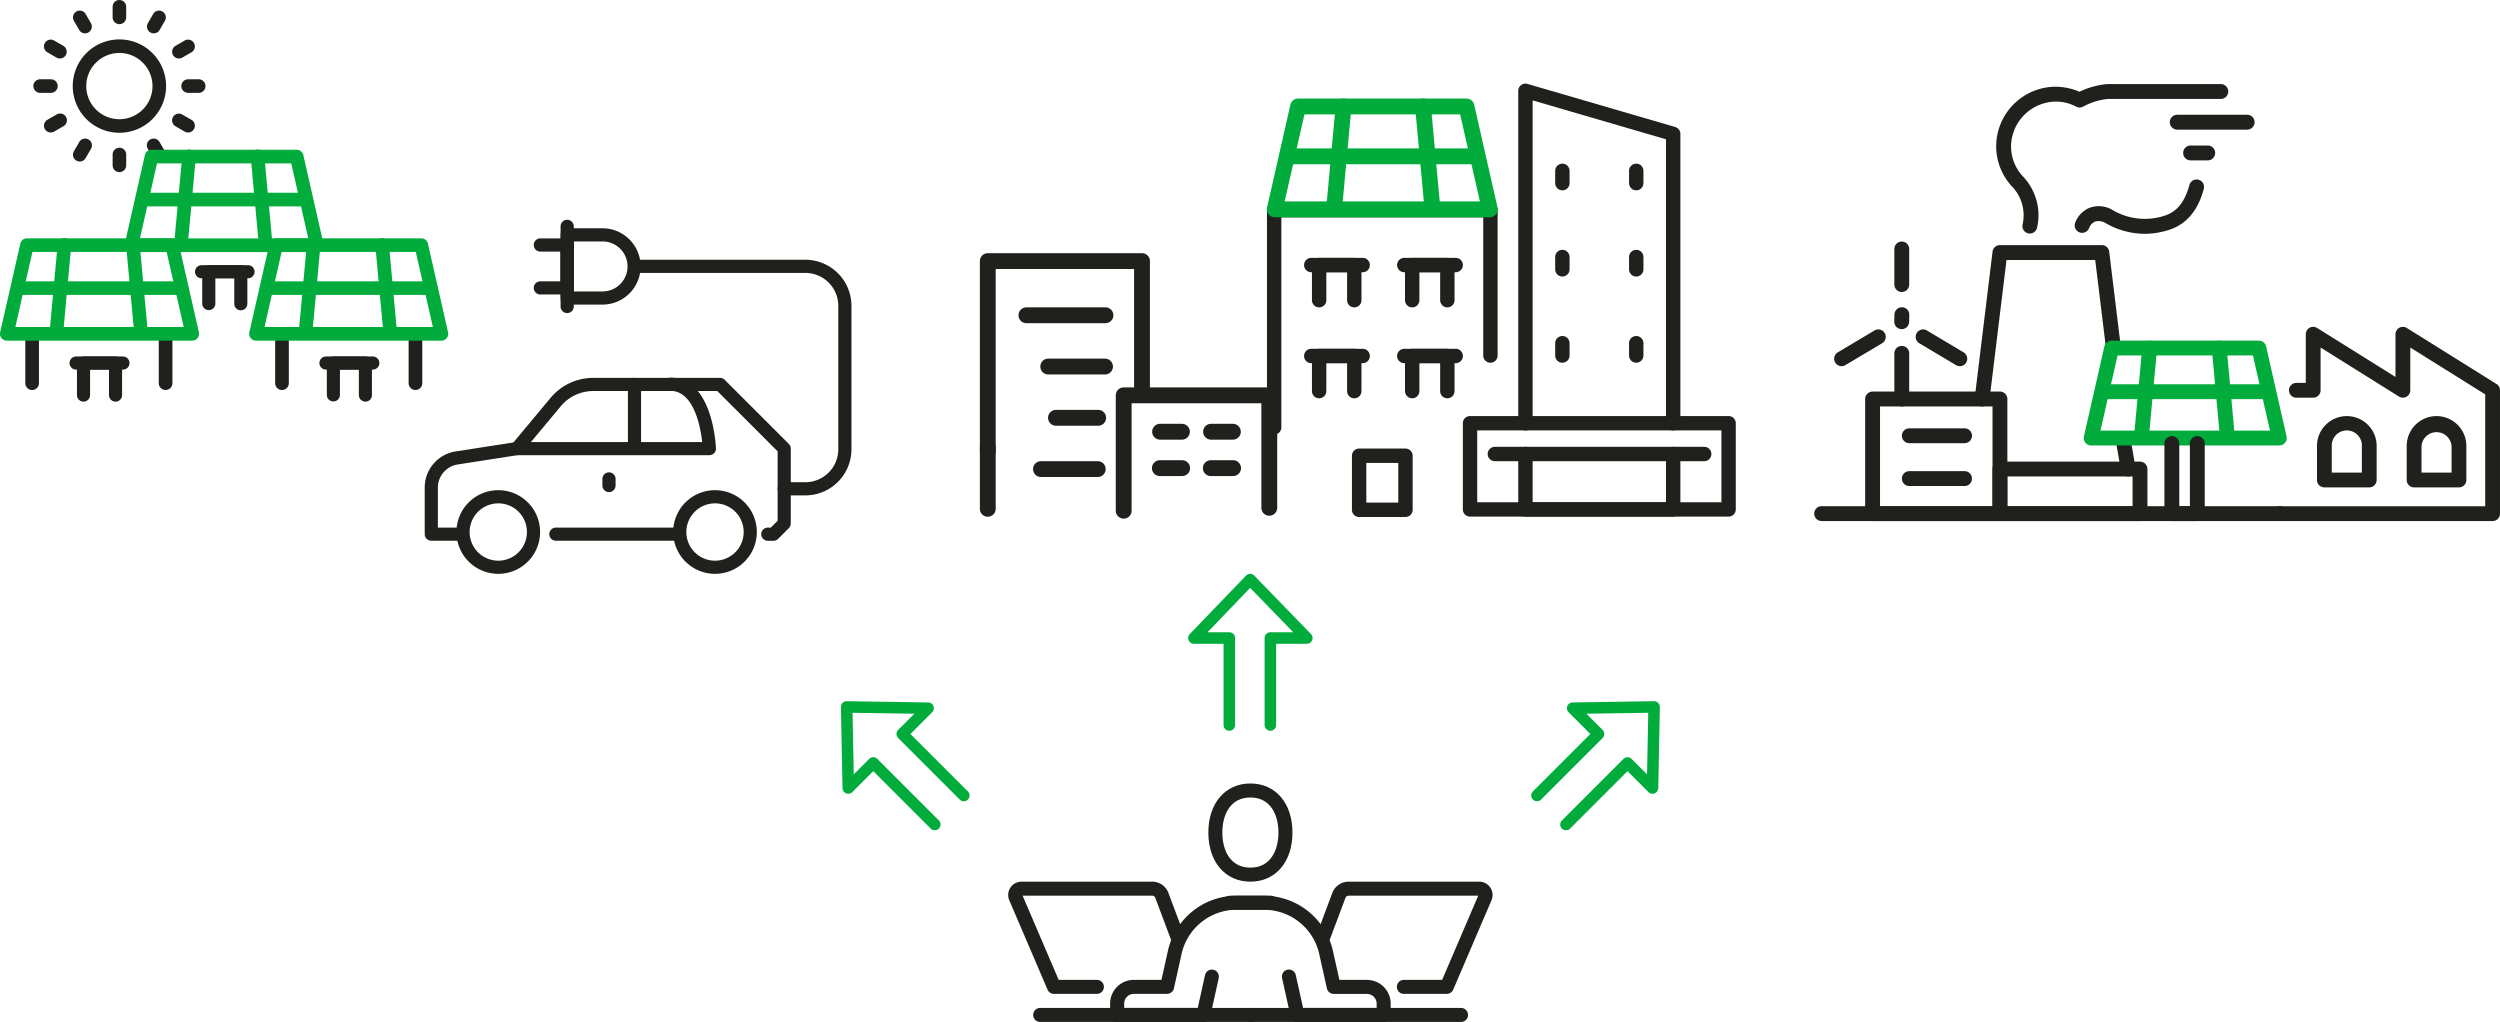 <svg xmlns="http://www.w3.org/2000/svg" width="398.365" height="162.845"><g id="グループ_13252" data-name="グループ 13252" transform="translate(-961 -1416)"><g id="グループ_8478" data-name="グループ 8478" transform="translate(7.349 96.844)"><g id="グループ_8476" data-name="グループ 8476"><path id="パス_3584" data-name="パス 3584" d="M232.423,38H198.9a1.118,1.118,0,0,1,0-2.235h33.527a1.118,1.118,0,1,1,0,2.235" transform="translate(954 1444)" fill="#20201d"/><path id="パス_3585" data-name="パス 3585" d="M198.9,15.646c-4.011,0-6.705-3.144-6.705-7.823S194.886,0,198.9,0,205.6,3.144,205.6,7.823s-2.694,7.823-6.705,7.823m0-13.411c-3.3,0-4.47,2.887-4.47,5.588s1.174,5.588,4.47,5.588,4.47-2.887,4.47-5.588-1.174-5.588-4.47-5.588" transform="translate(954 1444)" fill="#20201d"/><path id="パス_3586" data-name="パス 3586" d="M230.188,33.527h-6.8a1.118,1.118,0,1,1,0-2.235h6.061L235.2,17.881H214.547a.531.531,0,0,0-.5.338l-2.607,6.947a1.117,1.117,0,1,1-2.092-.786l2.614-6.965a2.759,2.759,0,0,1,2.581-1.769h20.82a2.124,2.124,0,0,1,1.952,2.961l-6.1,14.242a1.116,1.116,0,0,1-1.027.678" transform="translate(954 1444)" fill="#20201d"/><path id="パス_3587" data-name="パス 3587" d="M206.392,38a1.118,1.118,0,0,1-1.091-.877l-1.352-6.1a1.118,1.118,0,1,1,2.183-.483l1.157,5.227,11.723,0v-.689a1.547,1.547,0,0,0-1.544-1.546l-5.291,0a1.117,1.117,0,0,1-1.089-.874s-1.2-5.365-1.205-5.4a9.006,9.006,0,0,0-8.788-7.131h-5.424a1.118,1.118,0,1,1,0-2.235H201.1a11.251,11.251,0,0,1,10.978,8.923l1,4.484,4.395,0a3.785,3.785,0,0,1,3.779,3.781V36.88A1.119,1.119,0,0,1,220.13,38ZM220.13,36.88h0Z" transform="translate(954 1444)" fill="#20201d"/><path id="パス_3588" data-name="パス 3588" d="M198.9,38H165.37a1.118,1.118,0,0,1,0-2.235H198.9a1.118,1.118,0,1,1,0,2.235" transform="translate(954 1444)" fill="#20201d"/><path id="パス_3589" data-name="パス 3589" d="M174.4,33.527h-6.8a1.116,1.116,0,0,1-1.027-.678l-6.1-14.242a2.125,2.125,0,0,1,1.952-2.961h20.82a2.753,2.753,0,0,1,2.574,1.75l2.621,6.984a1.117,1.117,0,1,1-2.092.786L183.735,18.2a.526.526,0,0,0-.489-.32H162.6l5.747,13.411H174.4a1.118,1.118,0,1,1,0,2.235" transform="translate(954 1444)" fill="#20201d"/><path id="パス_3590" data-name="パス 3590" d="M191.4,38h0l-13.738,0a1.119,1.119,0,0,1-1.118-1.118V35.072a3.785,3.785,0,0,1,3.78-3.781l4.4,0c.334-1.5.984-4.412,1-4.5A11.246,11.246,0,0,1,196.7,17.881h5.424a1.117,1.117,0,1,1,0,2.235H196.7a9.006,9.006,0,0,0-8.789,7.142l-1.2,5.39a1.117,1.117,0,0,1-1.09.874l-5.29.005a1.547,1.547,0,0,0-1.545,1.545v.69l11.723,0,1.158-5.228a1.118,1.118,0,0,1,2.183.485l-1.353,6.1A1.118,1.118,0,0,1,191.4,38" transform="translate(954 1444)" fill="#20201d"/></g><g id="グループ_8475" data-name="グループ 8475"><path id="パス_3591" data-name="パス 3591" d="M198.859,46.455a1,1,0,0,0-.661.281l-8.954,9.309A.918.918,0,0,0,189.9,57.6h4.72v12.94a.917.917,0,1,0,1.834,0V56.681a.916.916,0,0,0-.917-.917H192.06l6.8-7.072,6.86,7.072h-3.641a.916.916,0,0,0-.917.917V70.538a.917.917,0,1,0,1.834,0V57.6h4.892a.917.917,0,0,0,.658-1.555l-9.031-9.309a.914.914,0,0,0-.658-.279" transform="translate(954 1364.141)" fill="#01ac3c"/><path id="パス_3592" data-name="パス 3592" d="M133.919,30.864a1,1,0,0,0-.268.666l.251,12.914a.917.917,0,0,0,1.565.631l3.337-3.338,9.15,9.15a.917.917,0,1,0,1.3-1.3l-9.8-9.8a.917.917,0,0,0-1.3,0l-2.462,2.462-.191-9.81,9.852.149-2.575,2.575a.917.917,0,0,0,0,1.3l9.8,9.8a.917.917,0,1,0,1.3-1.3l-9.15-9.149,3.459-3.459a.918.918,0,0,0-.634-1.566l-12.969-.2a.916.916,0,0,0-.662.268" transform="translate(954 1400.299)" fill="#01ac3c"/><path id="パス_3593" data-name="パス 3593" d="M263.875,30.864a1,1,0,0,1,.268.666l-.251,12.914a.917.917,0,0,1-1.565.631l-3.337-3.338-9.15,9.15a.917.917,0,1,1-1.3-1.3l9.8-9.8a.917.917,0,0,1,1.3,0l2.462,2.462.191-9.81-9.852.149,2.575,2.575a.917.917,0,0,1,0,1.3l-9.8,9.8a.917.917,0,0,1-1.3-1.3l9.15-9.149-3.459-3.459a.918.918,0,0,1,.634-1.566l12.969-.2a.916.916,0,0,1,.662.268" transform="translate(954 1400.299)" fill="#01ac3c"/></g></g><g id="グループ_8477" data-name="グループ 8477" transform="translate(7 -92.443)"><path id="パス_3479" data-name="パス 3479" d="M26.384,126.59A1.088,1.088,0,0,1,25.3,125.5v-7a1.088,1.088,0,0,1,2.176,0v7a1.088,1.088,0,0,1-1.088,1.088" transform="translate(954 1444)" fill="#20201d"/><path id="パス_3480" data-name="パス 3480" d="M5.121,126.59A1.088,1.088,0,0,1,4.033,125.5v-7a1.088,1.088,0,0,1,2.176,0v7a1.088,1.088,0,0,1-1.088,1.088" transform="translate(954 1444)" fill="#20201d"/><path id="パス_3481" data-name="パス 3481" d="M18.413,128.442a1.044,1.044,0,0,1-1.044-1.044v-4.06H14.353v4.06a1.044,1.044,0,0,1-2.089,0v-5.105a1.045,1.045,0,0,1,1.045-1.044h5.1a1.044,1.044,0,0,1,1.044,1.044V127.4a1.044,1.044,0,0,1-1.044,1.044" transform="translate(954 1444)" fill="#20201d"/><path id="パス_3482" data-name="パス 3482" d="M19.593,123.338H12.128a1.044,1.044,0,0,1,0-2.089h7.465a1.044,1.044,0,0,1,0,2.089" transform="translate(954 1444)" fill="#20201d"/><path id="パス_3483" data-name="パス 3483" d="M66.2,126.59a1.088,1.088,0,0,1-1.088-1.088v-7a1.088,1.088,0,0,1,2.176,0v7A1.088,1.088,0,0,1,66.2,126.59" transform="translate(954 1444)" fill="#20201d"/><path id="パス_3484" data-name="パス 3484" d="M44.935,126.59a1.088,1.088,0,0,1-1.088-1.088v-7a1.088,1.088,0,0,1,2.176,0v7a1.088,1.088,0,0,1-1.088,1.088" transform="translate(954 1444)" fill="#20201d"/><path id="パス_3485" data-name="パス 3485" d="M58.227,128.442a1.044,1.044,0,0,1-1.044-1.044v-4.06H54.167v4.06a1.045,1.045,0,0,1-2.089,0v-5.105a1.045,1.045,0,0,1,1.045-1.044h5.1a1.044,1.044,0,0,1,1.044,1.044V127.4a1.044,1.044,0,0,1-1.044,1.044" transform="translate(954 1444)" fill="#20201d"/><path id="パス_3486" data-name="パス 3486" d="M59.407,123.338H51.942a1.044,1.044,0,0,1,0-2.089h7.465a1.044,1.044,0,0,1,0,2.089" transform="translate(954 1444)" fill="#20201d"/><path id="パス_3487" data-name="パス 3487" d="M363.323,147.469H290.272a1.185,1.185,0,0,1,0-2.37h73.051a1.185,1.185,0,0,1,0,2.37" transform="translate(954 1444)" fill="#20201d"/><path id="パス_3488" data-name="パス 3488" d="M315.837,129.205a1.187,1.187,0,0,1-1.178-1.328l2.845-23.336a1.186,1.186,0,0,1,1.177-1.041h16.234a1.185,1.185,0,0,1,1.176,1.041l1.856,15.218a1.185,1.185,0,0,1-2.353.287l-1.729-14.176H319.73l-2.718,22.294a1.186,1.186,0,0,1-1.175,1.041" transform="translate(954 1444)" fill="#20201d"/><path id="パス_3489" data-name="パス 3489" d="M339.12,140.367a1.185,1.185,0,0,1-1.166-.984l-.741-4.313a1.185,1.185,0,0,1,2.336-.4l.741,4.312a1.187,1.187,0,0,1-.968,1.369,1.272,1.272,0,0,1-.2.017" transform="translate(954 1444)" fill="#20201d"/><path id="パス_3490" data-name="パス 3490" d="M341,147.469H318.681a1.185,1.185,0,0,1-1.185-1.185v-7.1A1.185,1.185,0,0,1,318.681,138H341a1.186,1.186,0,0,1,1.185,1.185v7.1A1.186,1.186,0,0,1,341,147.469m-21.136-2.37h19.952v-4.732H319.866Z" transform="translate(954 1444)" fill="#20201d"/><path id="パス_3491" data-name="パス 3491" d="M363.2,135.428h-29.98a1.186,1.186,0,0,1-1.156-1.447l3.259-14.339a1.183,1.183,0,0,1,1.155-.922h23.463a1.185,1.185,0,0,1,1.156.922l3.258,14.339a1.186,1.186,0,0,1-1.155,1.447m-28.5-2.37h27.011L359,121.089H337.428Z" transform="translate(954 1444)" fill="#01ac3c"/><path id="パス_3492" data-name="パス 3492" d="M361.438,128.042h-26.4a1.185,1.185,0,0,1,0-2.37h26.4a1.185,1.185,0,0,1,0,2.37" transform="translate(954 1444)" fill="#01ac3c"/><path id="パス_3493" data-name="パス 3493" d="M341.236,135.21c-.036,0-.073,0-.11-.005a1.185,1.185,0,0,1-1.071-1.29l1.3-14.12a1.185,1.185,0,1,1,2.36.219l-1.3,14.121a1.185,1.185,0,0,1-1.179,1.075" transform="translate(954 1444)" fill="#01ac3c"/><path id="パス_3494" data-name="パス 3494" d="M354.92,135.21a1.185,1.185,0,0,1-1.179-1.075l-1.3-14.121a1.185,1.185,0,1,1,2.36-.219l1.3,14.12a1.185,1.185,0,0,1-1.071,1.29c-.037,0-.074.005-.11.005" transform="translate(954 1444)" fill="#01ac3c"/><path id="パス_3495" data-name="パス 3495" d="M350.133,147.469h-4.058a1.186,1.186,0,0,1-1.185-1.185v-11.16a1.185,1.185,0,0,1,2.37,0V145.1h1.688v-9.975a1.185,1.185,0,0,1,2.37,0v11.16a1.186,1.186,0,0,1-1.185,1.185" transform="translate(954 1444)" fill="#20201d"/><path id="パス_3496" data-name="パス 3496" d="M303.041,110.971a1.186,1.186,0,0,1-1.185-1.185V104.12a1.185,1.185,0,0,1,2.37,0v5.666a1.186,1.186,0,0,1-1.185,1.185" transform="translate(954 1444)" fill="#20201d"/><path id="パス_3497" data-name="パス 3497" d="M293.448,122.793a1.186,1.186,0,0,1-.608-2.2l5.879-3.506a1.186,1.186,0,0,1,1.214,2.037l-5.879,3.5a1.182,1.182,0,0,1-.606.167" transform="translate(954 1444)" fill="#20201d"/><path id="パス_3498" data-name="パス 3498" d="M312.292,122.793a1.182,1.182,0,0,1-.606-.167l-5.878-3.5a1.186,1.186,0,0,1,1.214-2.037l5.878,3.506a1.186,1.186,0,0,1-.608,2.2" transform="translate(954 1444)" fill="#20201d"/><path id="パス_3499" data-name="パス 3499" d="M303.041,129.207a1.186,1.186,0,0,1-1.185-1.185V120.75a1.185,1.185,0,0,1,2.37,0v7.272a1.186,1.186,0,0,1-1.185,1.185" transform="translate(954 1444)" fill="#20201d"/><path id="パス_3500" data-name="パス 3500" d="M303.028,116.891H303a1.185,1.185,0,0,1-1.157-1.214l.027-1.12a1.206,1.206,0,0,1,1.214-1.156,1.184,1.184,0,0,1,1.156,1.214l-.027,1.12a1.185,1.185,0,0,1-1.184,1.156" transform="translate(954 1444)" fill="#20201d"/><path id="パス_3501" data-name="パス 3501" d="M318.681,147.469H298.389a1.186,1.186,0,0,1-1.185-1.185V128.022a1.186,1.186,0,0,1,1.185-1.185h20.292a1.186,1.186,0,0,1,1.185,1.185v18.262a1.186,1.186,0,0,1-1.185,1.185m-19.107-2.37H317.5V129.207H299.574Z" transform="translate(954 1444)" fill="#20201d"/><path id="パス_3502" data-name="パス 3502" d="M313.043,135.062h-8.8a1.185,1.185,0,0,1,0-2.37h8.8a1.185,1.185,0,0,1,0,2.37" transform="translate(954 1444)" fill="#20201d"/><path id="パス_3503" data-name="パス 3503" d="M313.043,141.888h-8.8a1.185,1.185,0,1,1,0-2.37h8.8a1.185,1.185,0,0,1,0,2.37" transform="translate(954 1444)" fill="#20201d"/><path id="パス_3504" data-name="パス 3504" d="M323.448,101.655a1.172,1.172,0,0,1-.286-.035,1.186,1.186,0,0,1-.865-1.435,6.594,6.594,0,0,0-1.7-6.032,9.415,9.415,0,0,1-2.513-6.438,9.521,9.521,0,0,1,9.313-9.451,9.694,9.694,0,0,1,3.957.8,12.507,12.507,0,0,1,4.514-1.225h18.009a1.185,1.185,0,0,1,0,2.37H335.866A10.468,10.468,0,0,0,332,81.4a1.183,1.183,0,0,1-1.166.041,6.76,6.76,0,0,0-3.4-.806,7.226,7.226,0,0,0-6.983,7.087,7.056,7.056,0,0,0,1.883,4.823,8.952,8.952,0,0,1,2.262,8.211,1.186,1.186,0,0,1-1.149.9" transform="translate(954 1444)" fill="#20201d"/><path id="パス_3505" data-name="パス 3505" d="M341.69,101.7a12.563,12.563,0,0,1-6.267-1.762,2.093,2.093,0,0,0-1.582-.187,1.805,1.805,0,0,0-.959,1.054,1.186,1.186,0,1,1-2.2-.892A4.116,4.116,0,0,1,333,97.54a4.287,4.287,0,0,1,3.527.307,10.078,10.078,0,0,0,8.325.987c2.017-.619,3.261-2.148,4.035-4.954a1.185,1.185,0,0,1,2.284.629c-.361,1.315-1.463,5.314-5.625,6.59a13.083,13.083,0,0,1-3.856.605" transform="translate(954 1444)" fill="#20201d"/><path id="パス_3506" data-name="パス 3506" d="M358.073,85.1H346.931a1.185,1.185,0,0,1,0-2.37h11.142a1.185,1.185,0,0,1,0,2.37" transform="translate(954 1444)" fill="#20201d"/><path id="パス_3507" data-name="パス 3507" d="M351.794,90h-2.729a1.185,1.185,0,0,1,0-2.37h2.729a1.185,1.185,0,0,1,0,2.37" transform="translate(954 1444)" fill="#20201d"/><path id="パス_3508" data-name="パス 3508" d="M397.187,147.469H363.233a1.178,1.178,0,0,1,0-2.357h32.776V127.286l-11.94-7.462v6.81a1.179,1.179,0,0,1-1.8,1l-12.493-7.809v6.81a1.179,1.179,0,0,1-1.179,1.178h-2.68a1.178,1.178,0,1,1,0-2.357h1.5V117.7a1.179,1.179,0,0,1,1.8-1l12.493,7.809V117.7a1.179,1.179,0,0,1,1.8-1l14.3,8.935a1.175,1.175,0,0,1,.554,1v19.657a1.178,1.178,0,0,1-1.178,1.178" transform="translate(954 1444)" fill="#20201d"/><path id="パス_3509" data-name="パス 3509" d="M391.826,142.108h-7.148a1.179,1.179,0,0,1-1.179-1.179v-5.361a4.753,4.753,0,1,1,9.505,0v5.361a1.179,1.179,0,0,1-1.178,1.179m-5.97-2.357h4.792v-4.183a2.4,2.4,0,0,0-4.792,0Z" transform="translate(954 1444)" fill="#20201d"/><path id="パス_3510" data-name="パス 3510" d="M377.53,142.108h-7.148a1.179,1.179,0,0,1-1.179-1.179v-5.361a4.753,4.753,0,1,1,9.505,0v5.361a1.179,1.179,0,0,1-1.178,1.179m-5.97-2.357h4.792v-4.183a2.4,2.4,0,1,0-4.792,0Z" transform="translate(954 1444)" fill="#20201d"/><path id="パス_3511" data-name="パス 3511" d="M215.8,113.424a1.146,1.146,0,0,1-1.146-1.146v-4.454h-3.308v4.454a1.146,1.146,0,1,1-2.292,0v-5.6a1.146,1.146,0,0,1,1.146-1.145h5.6a1.146,1.146,0,0,1,1.146,1.145v5.6a1.147,1.147,0,0,1-1.146,1.146" transform="translate(954 1444)" fill="#20201d"/><path id="パス_3512" data-name="パス 3512" d="M217.1,107.823h-8.19a1.146,1.146,0,0,1,0-2.291h8.19a1.146,1.146,0,1,1,0,2.291" transform="translate(954 1444)" fill="#20201d"/><path id="パス_3513" data-name="パス 3513" d="M230.629,113.424a1.146,1.146,0,0,1-1.146-1.146v-4.454h-3.308v4.454a1.146,1.146,0,1,1-2.292,0v-5.6a1.146,1.146,0,0,1,1.146-1.145h5.6a1.146,1.146,0,0,1,1.146,1.145v5.6a1.146,1.146,0,0,1-1.146,1.146" transform="translate(954 1444)" fill="#20201d"/><path id="パス_3514" data-name="パス 3514" d="M231.924,107.823h-8.19a1.146,1.146,0,0,1,0-2.291h8.19a1.146,1.146,0,1,1,0,2.291" transform="translate(954 1444)" fill="#20201d"/><path id="パス_3515" data-name="パス 3515" d="M215.8,127.911a1.146,1.146,0,0,1-1.146-1.146v-4.453h-3.308v4.453a1.146,1.146,0,1,1-2.292,0v-5.6a1.146,1.146,0,0,1,1.146-1.146h5.6a1.147,1.147,0,0,1,1.146,1.146v5.6a1.147,1.147,0,0,1-1.146,1.146" transform="translate(954 1444)" fill="#20201d"/><path id="パス_3516" data-name="パス 3516" d="M217.1,122.313h-8.19a1.146,1.146,0,0,1,0-2.291h8.19a1.146,1.146,0,1,1,0,2.291" transform="translate(954 1444)" fill="#20201d"/><path id="パス_3517" data-name="パス 3517" d="M230.629,127.911a1.146,1.146,0,0,1-1.146-1.146v-4.453h-3.308v4.453a1.146,1.146,0,1,1-2.292,0v-5.6a1.146,1.146,0,0,1,1.146-1.146h5.6a1.146,1.146,0,0,1,1.146,1.146v5.6a1.146,1.146,0,0,1-1.146,1.146" transform="translate(954 1444)" fill="#20201d"/><path id="パス_3518" data-name="パス 3518" d="M231.924,122.313h-8.19a1.146,1.146,0,0,1,0-2.291h8.19a1.146,1.146,0,1,1,0,2.291" transform="translate(954 1444)" fill="#20201d"/><path id="パス_3519" data-name="パス 3519" d="M223.955,146.824H216.57a1.146,1.146,0,0,1-1.145-1.146v-8.615a1.145,1.145,0,0,1,1.145-1.145h7.385a1.146,1.146,0,0,1,1.146,1.145v8.615a1.146,1.146,0,0,1-1.146,1.146m-6.239-2.291h5.094v-6.324h-5.094Z" transform="translate(954 1444)" fill="#20201d"/><path id="パス_3520" data-name="パス 3520" d="M203.033,133.688a1.146,1.146,0,0,1-1.146-1.146V97.936a1.145,1.145,0,0,1,1.146-1.145h34.459a1.146,1.146,0,0,1,1.147,1.146v23.125a1.146,1.146,0,1,1-2.291,0V99.084l-32.17,0v33.46a1.146,1.146,0,0,1-1.145,1.146" transform="translate(954 1444)" fill="#20201d"/><path id="パス_3521" data-name="パス 3521" d="M266.616,133.03a1.146,1.146,0,0,1-1.146-1.146V86.639l-21.251-6.2v51.443a1.146,1.146,0,0,1-2.292,0V78.913a1.146,1.146,0,0,1,1.467-1.1l23.543,6.867a1.148,1.148,0,0,1,.825,1.1v46.1a1.147,1.147,0,0,1-1.146,1.146" transform="translate(954 1444)" fill="#20201d"/><path id="パス_3522" data-name="パス 3522" d="M266.616,146.764H243.073a1.147,1.147,0,0,1-1.146-1.146v-8.829a1.146,1.146,0,0,1,2.292,0v7.684H265.47v-7.684a1.146,1.146,0,0,1,2.292,0v8.829a1.147,1.147,0,0,1-1.146,1.146" transform="translate(954 1444)" fill="#20201d"/><path id="パス_3523" data-name="パス 3523" d="M275.444,146.764h-41.2a1.146,1.146,0,0,1-1.146-1.146V131.884a1.146,1.146,0,0,1,1.146-1.145h41.2a1.146,1.146,0,0,1,1.146,1.145v13.734a1.146,1.146,0,0,1-1.146,1.146m-40.054-2.292H274.3V133.029H235.39Z" transform="translate(954 1444)" fill="#20201d"/><path id="パス_3524" data-name="パス 3524" d="M271.521,137.935H238.168a1.146,1.146,0,0,1,0-2.291h33.353a1.146,1.146,0,1,1,0,2.291" transform="translate(954 1444)" fill="#20201d"/><path id="パス_3525" data-name="パス 3525" d="M248.959,94.773a1.146,1.146,0,0,1-1.146-1.146V91.666a1.146,1.146,0,1,1,2.292,0v1.961a1.146,1.146,0,0,1-1.146,1.146" transform="translate(954 1444)" fill="#20201d"/><path id="パス_3526" data-name="パス 3526" d="M260.73,94.773a1.147,1.147,0,0,1-1.146-1.146V91.666a1.146,1.146,0,1,1,2.292,0v1.961a1.146,1.146,0,0,1-1.146,1.146" transform="translate(954 1444)" fill="#20201d"/><path id="パス_3527" data-name="パス 3527" d="M248.959,108.506a1.146,1.146,0,0,1-1.146-1.146V105.4a1.146,1.146,0,1,1,2.292,0v1.961a1.146,1.146,0,0,1-1.146,1.146" transform="translate(954 1444)" fill="#20201d"/><path id="パス_3528" data-name="パス 3528" d="M260.73,108.506a1.147,1.147,0,0,1-1.146-1.146V105.4a1.146,1.146,0,1,1,2.292,0v1.961a1.146,1.146,0,0,1-1.146,1.146" transform="translate(954 1444)" fill="#20201d"/><path id="パス_3529" data-name="パス 3529" d="M248.959,122.24a1.146,1.146,0,0,1-1.146-1.146v-1.962a1.146,1.146,0,1,1,2.292,0v1.962a1.146,1.146,0,0,1-1.146,1.146" transform="translate(954 1444)" fill="#20201d"/><path id="パス_3530" data-name="パス 3530" d="M260.73,122.24a1.147,1.147,0,0,1-1.146-1.146v-1.962a1.146,1.146,0,1,1,2.292,0v1.962a1.146,1.146,0,0,1-1.146,1.146" transform="translate(954 1444)" fill="#20201d"/><path id="パス_3531" data-name="パス 3531" d="M202.14,98.586a1.257,1.257,0,0,1-.245-1.066l3.726-16.392a1.262,1.262,0,0,1,1.231-.982h26.822a1.262,1.262,0,0,1,1.231.982L238.63,97.52a1.262,1.262,0,0,1-1.23,1.541H203.126a1.255,1.255,0,0,1-.986-.475m30.527-15.917H207.859l-3.153,13.869H235.82Z" transform="translate(954 1444)" fill="#01ac3c"/><path id="パス_3532" data-name="パス 3532" d="M205.145,90.616H235.32a1.261,1.261,0,1,0,0-2.523H205.145a1.261,1.261,0,1,0,0,2.523" transform="translate(954 1444)" fill="#01ac3c"/><path id="パス_3533" data-name="パス 3533" d="M228.239,98.812c.039,0,.079,0,.118,0a1.261,1.261,0,0,0,1.14-1.373l-1.49-16.143a1.262,1.262,0,1,0-2.513.234l1.49,16.142a1.262,1.262,0,0,0,1.255,1.145" transform="translate(954 1444)" fill="#01ac3c"/><path id="パス_3534" data-name="パス 3534" d="M212.6,98.812a1.264,1.264,0,0,0,1.256-1.145l1.489-16.142a1.262,1.262,0,1,0-2.513-.234l-1.489,16.143a1.261,1.261,0,0,0,1.14,1.373c.039,0,.078,0,.117,0" transform="translate(954 1444)" fill="#01ac3c"/><path id="パス_3535" data-name="パス 3535" d="M179.057,147.083a1.262,1.262,0,0,0,1.262-1.262V128.7h20.675v16.661a1.261,1.261,0,1,0,2.523,0V127.438a1.262,1.262,0,0,0-1.262-1.261h-23.2a1.262,1.262,0,0,0-1.262,1.261v18.383a1.262,1.262,0,0,0,1.262,1.262" transform="translate(954 1444)" fill="#20201d"/><path id="パス_3536" data-name="パス 3536" d="M192.975,134.5h3.479a1.261,1.261,0,1,0,0-2.523h-3.479a1.261,1.261,0,1,0,0,2.523" transform="translate(954 1444)" fill="#20201d"/><path id="パス_3537" data-name="パス 3537" d="M184.856,134.5h3.479a1.261,1.261,0,1,0,0-2.523h-3.479a1.261,1.261,0,1,0,0,2.523" transform="translate(954 1444)" fill="#20201d"/><path id="パス_3538" data-name="パス 3538" d="M192.975,140.3h3.479a1.262,1.262,0,1,0,0-2.523h-3.479a1.262,1.262,0,1,0,0,2.523" transform="translate(954 1444)" fill="#20201d"/><path id="パス_3539" data-name="パス 3539" d="M184.856,140.3h3.479a1.262,1.262,0,1,0,0-2.523h-3.479a1.262,1.262,0,1,0,0,2.523" transform="translate(954 1444)" fill="#20201d"/><path id="パス_3540" data-name="パス 3540" d="M181.974,128.112a1.262,1.262,0,0,0,1.262-1.262v-20.8a1.262,1.262,0,0,0-1.262-1.262H157.4a1.262,1.262,0,0,0-1.261,1.262v30.29a1.261,1.261,0,1,0,2.523,0V107.312h22.048V126.85a1.262,1.262,0,0,0,1.262,1.262" transform="translate(954 1444)" fill="#20201d"/><path id="パス_3541" data-name="パス 3541" d="M157.4,146.781a1.262,1.262,0,0,0,1.262-1.262v-9.807a1.262,1.262,0,1,0-2.524,0v9.807a1.262,1.262,0,0,0,1.262,1.262" transform="translate(954 1444)" fill="#20201d"/><path id="パス_3542" data-name="パス 3542" d="M168.23,132.281h6.724a1.262,1.262,0,1,0,0-2.523H168.23a1.262,1.262,0,0,0,0,2.523" transform="translate(954 1444)" fill="#20201d"/><path id="パス_3543" data-name="パス 3543" d="M163.591,115.94h12.523a1.262,1.262,0,1,0,0-2.523H163.591a1.262,1.262,0,1,0,0,2.523" transform="translate(954 1444)" fill="#20201d"/><path id="パス_3544" data-name="パス 3544" d="M167.071,124.112h9.044a1.262,1.262,0,0,0,0-2.523h-9.044a1.262,1.262,0,1,0,0,2.523" transform="translate(954 1444)" fill="#20201d"/><path id="パス_3545" data-name="パス 3545" d="M165.911,140.453h9.044a1.262,1.262,0,0,0,0-2.523h-9.044a1.262,1.262,0,1,0,0,2.523" transform="translate(954 1444)" fill="#20201d"/><path id="パス_3546" data-name="パス 3546" d="M68.725,150.61h4.906a1.049,1.049,0,1,0,0-2.1H69.774v-6.357a3.729,3.729,0,0,1,3.172-3.7l9.574-1.488a1.053,1.053,0,0,0,.646-.365l6.175-7.41a6.758,6.758,0,0,1,5.2-2.438h19.76l9.611,9.611v11.061l-1.09,1.09h-.475a1.049,1.049,0,0,0,0,2.1h.91A1.051,1.051,0,0,0,124,150.3l1.7-1.7a1.052,1.052,0,0,0,.307-.742v-11.93a1.053,1.053,0,0,0-.307-.742l-10.226-10.225a1.047,1.047,0,0,0-.742-.307H94.546a8.85,8.85,0,0,0-6.818,3.193l-5.921,7.1-9.182,1.427a5.817,5.817,0,0,0-4.949,5.778v7.406a1.049,1.049,0,0,0,1.049,1.049" transform="translate(954 1444)" fill="#20201d"/><path id="パス_3547" data-name="パス 3547" d="M88.581,150.61h19.672a1.049,1.049,0,1,0,0-2.1H88.581a1.049,1.049,0,1,0,0,2.1" transform="translate(954 1444)" fill="#20201d"/><path id="パス_3548" data-name="パス 3548" d="M82.359,136.976h30.677a1.049,1.049,0,0,0,1.048-1.09c-.017-.461-.514-11.26-7.258-11.26h-.057a1.049,1.049,0,0,0,.009,2.1h.043c3.744,0,4.794,5.707,5.073,8.154H82.359a1.049,1.049,0,1,0,0,2.1" transform="translate(954 1444)" fill="#20201d"/><path id="パス_3549" data-name="パス 3549" d="M101.106,136.649a1.049,1.049,0,0,0,1.049-1.049v-9.9a1.049,1.049,0,0,0-2.1,0v9.9a1.049,1.049,0,0,0,1.049,1.049" transform="translate(954 1444)" fill="#20201d"/><path id="パス_3550" data-name="パス 3550" d="M107.266,149.217a6.666,6.666,0,1,1,6.666,6.666,6.673,6.673,0,0,1-6.666-6.666m2.1,0a4.568,4.568,0,1,0,4.568-4.567,4.574,4.574,0,0,0-4.568,4.567" transform="translate(954 1444)" fill="#20201d"/><path id="パス_3551" data-name="パス 3551" d="M72.731,149.217a6.666,6.666,0,1,1,6.665,6.666,6.672,6.672,0,0,1-6.665-6.666m2.1,0A4.567,4.567,0,1,0,79.4,144.65a4.573,4.573,0,0,0-4.567,4.567" transform="translate(954 1444)" fill="#20201d"/><path id="パス_3552" data-name="パス 3552" d="M97.04,142.856a1.05,1.05,0,0,0,1.05-1.049v-1.049a1.049,1.049,0,1,0-2.1,0v1.049a1.049,1.049,0,0,0,1.049,1.049" transform="translate(954 1444)" fill="#20201d"/><path id="パス_3553" data-name="パス 3553" d="M124.966,143.381h3.366a7.353,7.353,0,0,0,7.344-7.344v-22.86a7.353,7.353,0,0,0-7.344-7.345H101.106a1.049,1.049,0,0,0,0,2.1h27.226a5.252,5.252,0,0,1,5.246,5.246v22.86a5.253,5.253,0,0,1-5.246,5.246h-3.366a1.049,1.049,0,1,0,0,2.1" transform="translate(954 1444)" fill="#20201d"/><path id="パス_3554" data-name="パス 3554" d="M90.378,114.331a1.049,1.049,0,0,0,1.049-1.049V100.517a1.049,1.049,0,0,0-2.1,0v12.765a1.049,1.049,0,0,0,1.049,1.049" transform="translate(954 1444)" fill="#20201d"/><path id="パス_3555" data-name="パス 3555" d="M89.329,111.931V101.868a1.048,1.048,0,0,1,1.049-1.049h5.7a6.081,6.081,0,0,1,0,12.161h-5.7a1.049,1.049,0,0,1-1.049-1.049m2.1-9.014v7.965h4.648a3.983,3.983,0,0,0,0-7.965Z" transform="translate(954 1444)" fill="#20201d"/><path id="パス_3556" data-name="パス 3556" d="M86.1,111.368h4.276a1.049,1.049,0,0,0,1.049-1.049V103.48a1.048,1.048,0,0,0-1.049-1.049H86.1a1.049,1.049,0,0,0,0,2.1h3.226v4.741H86.1a1.049,1.049,0,0,0,0,2.1" transform="translate(954 1444)" fill="#20201d"/><path id="パス_3557" data-name="パス 3557" d="M19.028,85.6a7.438,7.438,0,1,1,7.439-7.438A7.447,7.447,0,0,1,19.028,85.6m0-12.715A5.277,5.277,0,1,0,24.3,78.157a5.282,5.282,0,0,0-5.276-5.277" transform="translate(954 1444)" fill="#20201d"/><path id="パス_3558" data-name="パス 3558" d="M31.661,79.238H29.977a1.081,1.081,0,0,1,0-2.162h1.684a1.081,1.081,0,0,1,0,2.162" transform="translate(954 1444)" fill="#20201d"/><path id="パス_3559" data-name="パス 3559" d="M8.118,79.238H6.395a1.081,1.081,0,0,1,0-2.162H8.118a1.081,1.081,0,0,1,0,2.162" transform="translate(954 1444)" fill="#20201d"/><path id="パス_3560" data-name="パス 3560" d="M19.028,68.289a1.08,1.08,0,0,1-1.081-1.081V65.524a1.081,1.081,0,1,1,2.162,0v1.684a1.08,1.08,0,0,1-1.081,1.081" transform="translate(954 1444)" fill="#20201d"/><path id="パス_3561" data-name="パス 3561" d="M19.028,91.871a1.08,1.08,0,0,1-1.081-1.081V89.066a1.081,1.081,0,1,1,2.162,0V90.79a1.08,1.08,0,0,1-1.081,1.081" transform="translate(954 1444)" fill="#20201d"/><path id="パス_3562" data-name="パス 3562" d="M24.5,69.756a1.081,1.081,0,0,1-.936-1.621l.842-1.459a1.081,1.081,0,0,1,1.873,1.08l-.841,1.459a1.082,1.082,0,0,1-.938.541" transform="translate(954 1444)" fill="#20201d"/><path id="パス_3563" data-name="パス 3563" d="M12.71,90.179a1.068,1.068,0,0,1-.54-.145,1.082,1.082,0,0,1-.4-1.477l.862-1.492a1.081,1.081,0,1,1,1.873,1.081l-.861,1.492a1.082,1.082,0,0,1-.938.541" transform="translate(954 1444)" fill="#20201d"/><path id="パス_3564" data-name="パス 3564" d="M9.544,73.763A1.068,1.068,0,0,1,9,73.618l-1.458-.842A1.082,1.082,0,1,1,8.628,70.9l1.458.842a1.081,1.081,0,0,1-.542,2.018" transform="translate(954 1444)" fill="#20201d"/><path id="パス_3565" data-name="パス 3565" d="M29.968,85.555a1.068,1.068,0,0,1-.54-.145l-1.493-.861a1.082,1.082,0,0,1,1.082-1.873l1.493.861a1.081,1.081,0,0,1-.542,2.018" transform="translate(954 1444)" fill="#20201d"/><path id="パス_3566" data-name="パス 3566" d="M28.511,73.763a1.081,1.081,0,0,1-.542-2.018l1.46-.842a1.081,1.081,0,0,1,1.081,1.873l-1.459.842a1.068,1.068,0,0,1-.54.145" transform="translate(954 1444)" fill="#20201d"/><path id="パス_3567" data-name="パス 3567" d="M8.088,85.555a1.081,1.081,0,0,1-.542-2.018l1.492-.861a1.081,1.081,0,1,1,1.081,1.873l-1.491.861a1.068,1.068,0,0,1-.54.145" transform="translate(954 1444)" fill="#20201d"/><path id="パス_3568" data-name="パス 3568" d="M13.554,69.756a1.082,1.082,0,0,1-.938-.541l-.842-1.458a1.081,1.081,0,1,1,1.873-1.081l.843,1.458a1.082,1.082,0,0,1-.4,1.477,1.068,1.068,0,0,1-.54.145" transform="translate(954 1444)" fill="#20201d"/><path id="パス_3569" data-name="パス 3569" d="M25.345,90.179a1.082,1.082,0,0,1-.938-.541l-.861-1.492a1.081,1.081,0,1,1,1.873-1.081l.861,1.492a1.08,1.08,0,0,1-.4,1.477,1.068,1.068,0,0,1-.54.145" transform="translate(954 1444)" fill="#20201d"/><path id="パス_3570" data-name="パス 3570" d="M70.34,118.722H40.793a1.088,1.088,0,0,1-1.061-1.328l3.212-14.13a1.087,1.087,0,0,1,1.061-.847H67.128a1.088,1.088,0,0,1,1.06.847l3.211,14.13a1.088,1.088,0,0,1-1.059,1.328m-28.185-2.175H68.977l-2.718-11.955H44.873Z" transform="translate(954 1444)" fill="#01ac3c"/><path id="パス_3571" data-name="パス 3571" d="M68.6,111.443H42.586a1.088,1.088,0,0,1,0-2.175H68.6a1.088,1.088,0,1,1,0,2.175" transform="translate(954 1444)" fill="#01ac3c"/><path id="パス_3572" data-name="パス 3572" d="M48.69,118.509c-.034,0-.068,0-.1,0a1.088,1.088,0,0,1-.983-1.183L48.89,103.4a1.088,1.088,0,1,1,2.166.2l-1.284,13.916a1.088,1.088,0,0,1-1.082.988" transform="translate(954 1444)" fill="#01ac3c"/><path id="パス_3573" data-name="パス 3573" d="M62.175,118.509a1.088,1.088,0,0,1-1.082-.988l-1.284-13.916a1.088,1.088,0,1,1,2.166-.2l1.285,13.917a1.088,1.088,0,0,1-.983,1.183c-.034,0-.068,0-.1,0" transform="translate(954 1444)" fill="#01ac3c"/><path id="パス_3574" data-name="パス 3574" d="M30.634,118.722H1.088a1.088,1.088,0,0,1-1.061-1.328l3.212-14.13a1.087,1.087,0,0,1,1.061-.847H27.422a1.087,1.087,0,0,1,1.06.847l3.212,14.13a1.088,1.088,0,0,1-1.06,1.328M2.45,116.547H29.271l-2.717-11.955H5.168Z" transform="translate(954 1444)" fill="#01ac3c"/><path id="パス_3575" data-name="パス 3575" d="M28.893,111.443H2.88a1.088,1.088,0,0,1,0-2.175H28.893a1.088,1.088,0,1,1,0,2.175" transform="translate(954 1444)" fill="#01ac3c"/><path id="パス_3576" data-name="パス 3576" d="M8.985,118.509c-.034,0-.068,0-.1,0a1.088,1.088,0,0,1-.983-1.183L9.185,103.4a1.088,1.088,0,1,1,2.166.2l-1.284,13.916a1.088,1.088,0,0,1-1.082.988" transform="translate(954 1444)" fill="#01ac3c"/><path id="パス_3577" data-name="パス 3577" d="M22.469,118.509a1.088,1.088,0,0,1-1.082-.988L20.1,103.605a1.087,1.087,0,1,1,2.165-.2l1.286,13.917a1.089,1.089,0,0,1-.984,1.183c-.033,0-.068,0-.1,0" transform="translate(954 1444)" fill="#01ac3c"/><path id="パス_3578" data-name="パス 3578" d="M50.487,104.606H20.941a1.088,1.088,0,0,1-1.061-1.328l3.212-14.13a1.087,1.087,0,0,1,1.061-.847H47.275a1.087,1.087,0,0,1,1.06.847l3.212,14.13a1.088,1.088,0,0,1-1.06,1.328M22.3,102.431H49.124L46.407,90.476H25.021Z" transform="translate(954 1444)" fill="#01ac3c"/><path id="パス_3579" data-name="パス 3579" d="M48.746,97.327H22.733a1.088,1.088,0,0,1,0-2.175H48.746a1.088,1.088,0,1,1,0,2.175" transform="translate(954 1444)" fill="#01ac3c"/><path id="パス_3580" data-name="パス 3580" d="M28.837,104.393c-.034,0-.068,0-.1,0a1.088,1.088,0,0,1-.983-1.183l1.285-13.917a1.088,1.088,0,1,1,2.166.2L29.919,103.4a1.088,1.088,0,0,1-1.082.988" transform="translate(954 1444)" fill="#01ac3c"/><path id="パス_3581" data-name="パス 3581" d="M42.322,104.393a1.088,1.088,0,0,1-1.082-.988L39.956,89.489a1.088,1.088,0,1,1,2.166-.2l1.285,13.917a1.088,1.088,0,0,1-.983,1.183c-.034,0-.068,0-.1,0" transform="translate(954 1444)" fill="#01ac3c"/><path id="パス_3582" data-name="パス 3582" d="M38.374,113.892a1.044,1.044,0,0,1-1.044-1.044v-4.06H34.314v4.06a1.045,1.045,0,0,1-2.089,0v-5.105A1.045,1.045,0,0,1,33.27,106.7h5.1a1.044,1.044,0,0,1,1.044,1.044v5.105a1.044,1.044,0,0,1-1.044,1.044" transform="translate(954 1444)" fill="#20201d"/><path id="パス_3583" data-name="パス 3583" d="M39.554,108.788H32.089a1.045,1.045,0,0,1,0-2.089h7.465a1.045,1.045,0,0,1,0,2.089" transform="translate(954 1444)" fill="#20201d"/></g></g></svg>
